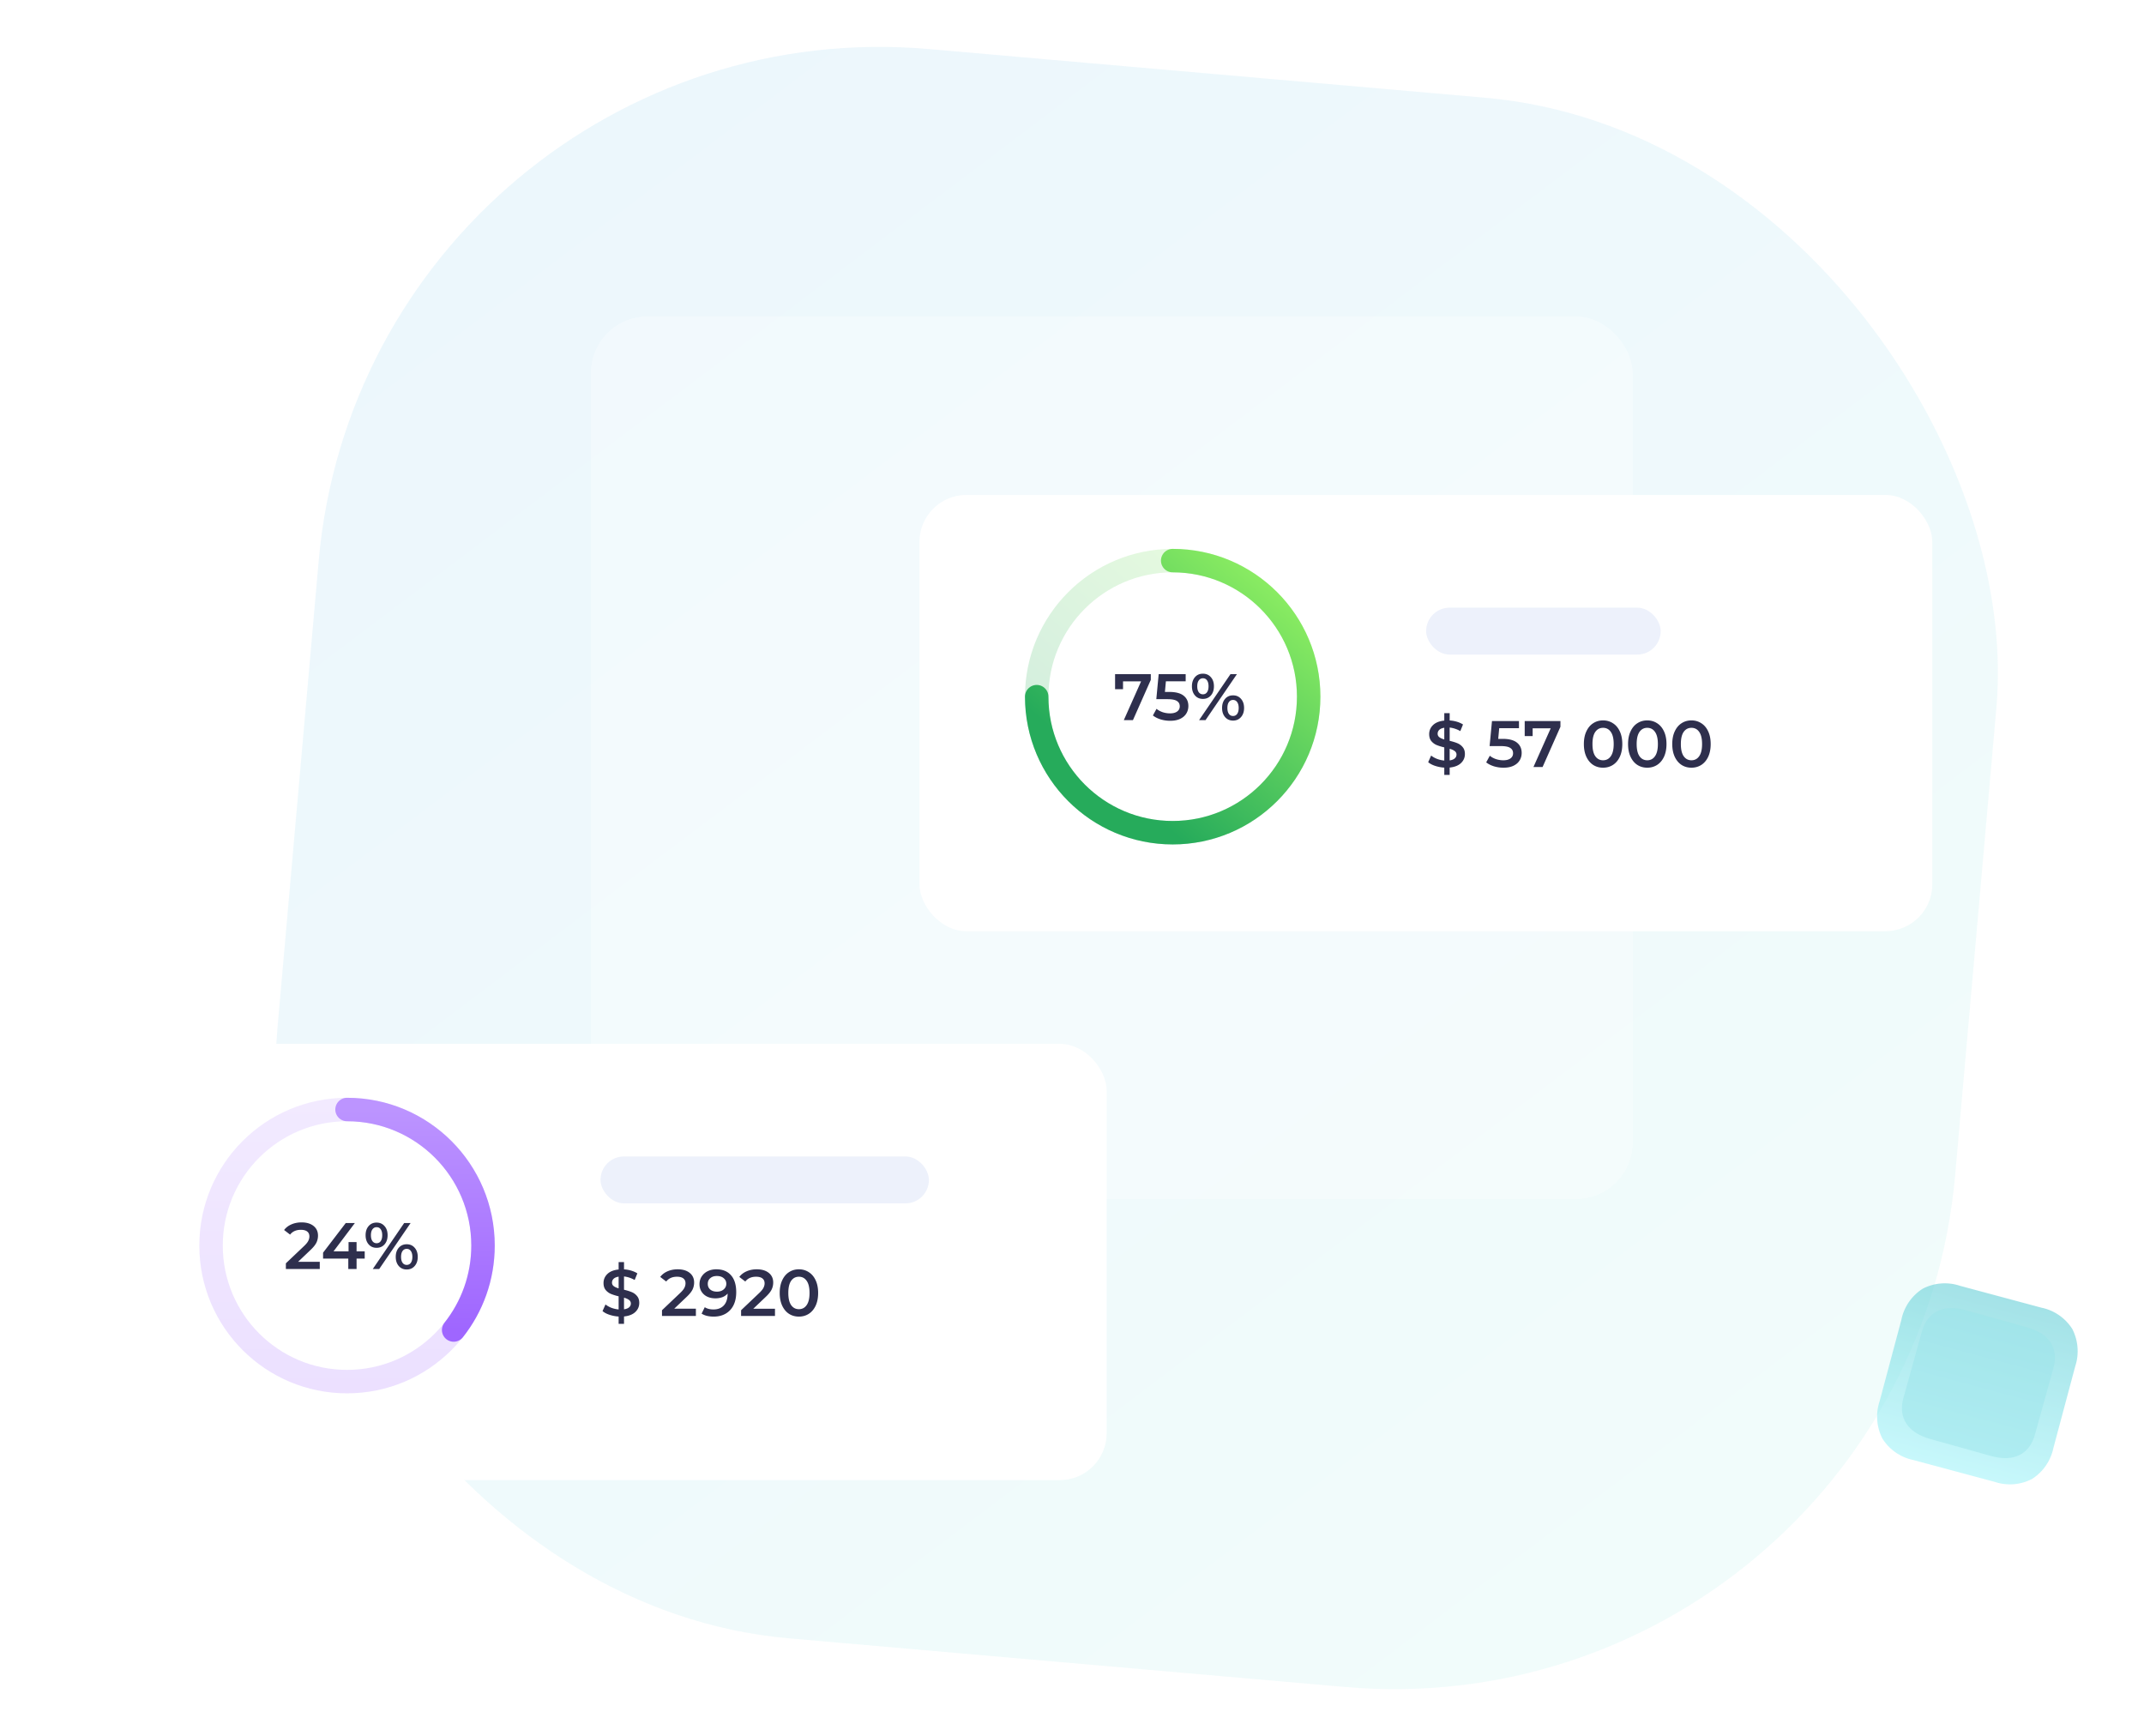 <svg width="457" height="370" fill="none" xmlns="http://www.w3.org/2000/svg"><rect opacity=".7" width="358.978" height="340.025" rx="120" transform="rotate(5 39.242 898.67) skewX(-.042)" fill="url(#paint0_linear)"/><g opacity=".3" filter="url(#filter0_d)"><rect x="125.993" y="63.481" width="221.986" height="188.014" rx="12" fill="#fff"/><rect x="126.493" y="63.981" width="220.986" height="187.014" rx="11.5" stroke="#fff"/></g><g filter="url(#filter1_d)"><rect x="195.989" y="101.484" width="215.887" height="92.984" rx="10" fill="#fff"/></g><rect x="303.983" y="129.509" width="49.997" height="10" rx="5" fill="#EDF1FB"/><path d="M312.249 160.704c0 .756-.28 1.4-.84 1.932-.551.523-1.354.84-2.408.952v1.568h-1.148v-1.554a7.873 7.873 0 01-1.96-.378c-.616-.205-1.106-.467-1.47-.784l.63-1.414c.345.28.765.518 1.26.714a5.763 5.763 0 001.54.35v-2.8a11.14 11.14 0 01-1.666-.518 2.976 2.976 0 01-1.106-.84c-.299-.373-.448-.863-.448-1.47 0-.756.275-1.4.826-1.932.55-.532 1.348-.849 2.394-.952v-1.582h1.148v1.554a6.482 6.482 0 011.526.266c.504.149.942.345 1.316.588l-.574 1.414a5.822 5.822 0 00-2.268-.756v2.828c.672.159 1.227.331 1.666.518.448.187.821.467 1.12.84.308.364.462.849.462 1.456zm-5.81-4.326a.89.89 0 00.364.742c.242.187.592.345 1.05.476v-2.492c-.476.075-.831.224-1.064.448-.234.224-.35.499-.35.826zm2.562 5.684c.494-.075.858-.219 1.092-.434.242-.215.364-.481.364-.798a.893.893 0 00-.378-.756c-.252-.196-.612-.359-1.078-.49v2.478zm11.287-4.592c1.382 0 2.404.271 3.066.812.663.532.994 1.26.994 2.184 0 .588-.144 1.12-.434 1.596-.289.476-.723.854-1.302 1.134-.578.28-1.292.42-2.142.42a7.03 7.03 0 01-2.03-.294c-.653-.205-1.204-.485-1.652-.84l.77-1.414c.364.299.798.537 1.302.714a5.06 5.06 0 001.582.252c.644 0 1.148-.131 1.512-.392.374-.271.56-.639.56-1.106 0-.504-.2-.882-.602-1.134-.392-.261-1.068-.392-2.03-.392h-2.366l.504-5.334h5.754v1.526h-4.214l-.21 2.268h.938zm12.324-3.794v1.218l-3.808 8.582h-1.946l3.682-8.26h-3.85v1.666h-1.694v-3.206h7.616zm9.083 9.94c-.784 0-1.484-.196-2.1-.588-.616-.401-1.101-.98-1.456-1.736-.354-.765-.532-1.671-.532-2.716 0-1.045.178-1.946.532-2.702.355-.765.84-1.344 1.456-1.736.616-.401 1.316-.602 2.1-.602s1.484.201 2.1.602c.626.392 1.116.971 1.47 1.736.355.756.532 1.657.532 2.702s-.177 1.951-.532 2.716c-.354.756-.844 1.335-1.47 1.736-.616.392-1.316.588-2.1.588zm0-1.582c.7 0 1.251-.289 1.652-.868.411-.579.616-1.442.616-2.59s-.205-2.011-.616-2.59c-.401-.579-.952-.868-1.652-.868-.69 0-1.241.289-1.652.868-.401.579-.602 1.442-.602 2.59s.201 2.011.602 2.59c.411.579.962.868 1.652.868zm9.42 1.582c-.784 0-1.484-.196-2.1-.588-.616-.401-1.101-.98-1.456-1.736-.355-.765-.532-1.671-.532-2.716 0-1.045.177-1.946.532-2.702.355-.765.84-1.344 1.456-1.736.616-.401 1.316-.602 2.1-.602s1.484.201 2.1.602c.625.392 1.115.971 1.47 1.736.355.756.532 1.657.532 2.702s-.177 1.951-.532 2.716c-.355.756-.845 1.335-1.47 1.736-.616.392-1.316.588-2.1.588zm0-1.582c.7 0 1.251-.289 1.652-.868.411-.579.616-1.442.616-2.59s-.205-2.011-.616-2.59c-.401-.579-.952-.868-1.652-.868-.691 0-1.241.289-1.652.868-.401.579-.602 1.442-.602 2.59s.201 2.011.602 2.59c.411.579.961.868 1.652.868zm9.42 1.582c-.784 0-1.484-.196-2.1-.588-.616-.401-1.101-.98-1.456-1.736-.355-.765-.532-1.671-.532-2.716 0-1.045.177-1.946.532-2.702.355-.765.84-1.344 1.456-1.736.616-.401 1.316-.602 2.1-.602s1.484.201 2.1.602c.625.392 1.115.971 1.47 1.736.355.756.532 1.657.532 2.702s-.177 1.951-.532 2.716c-.355.756-.845 1.335-1.47 1.736-.616.392-1.316.588-2.1.588zm0-1.582c.7 0 1.251-.289 1.652-.868.411-.579.616-1.442.616-2.59s-.205-2.011-.616-2.59c-.401-.579-.952-.868-1.652-.868-.691 0-1.241.289-1.652.868-.401.579-.602 1.442-.602 2.59s.201 2.011.602 2.59c.411.579.961.868 1.652.868z" fill="#2E2F4D"/><ellipse opacity=".2" cx="249.961" cy="148.476" rx="28.985" ry="28.995" stroke="url(#paint1_linear)" stroke-width="5"/><path d="M220.976 148.476c0 16.014 12.977 28.995 28.985 28.995s28.985-12.981 28.985-28.995c0-16.013-12.977-28.995-28.985-28.995" stroke="url(#paint2_linear)" stroke-width="5" stroke-linecap="round"/><path d="M245.298 143.678v1.218l-3.808 8.582h-1.946l3.682-8.26h-3.85v1.666h-1.694v-3.206h7.616zm3.946 3.794c1.381 0 2.403.27 3.066.812.662.532.994 1.26.994 2.184 0 .588-.145 1.12-.434 1.596-.29.476-.724.854-1.302 1.134-.579.28-1.293.42-2.142.42-.7 0-1.377-.098-2.03-.294-.654-.206-1.204-.486-1.652-.84l.77-1.414c.364.298.798.536 1.302.714a5.05 5.05 0 001.582.252c.644 0 1.148-.131 1.512-.392.373-.271.56-.64.56-1.106 0-.504-.201-.882-.602-1.134-.392-.262-1.069-.392-2.03-.392h-2.366l.504-5.334h5.754v1.526h-4.214l-.21 2.268h.938zm7.157 1.484c-.7 0-1.265-.248-1.694-.742-.43-.495-.644-1.144-.644-1.946 0-.803.214-1.452.644-1.946.429-.495.994-.742 1.694-.742s1.264.247 1.694.742c.438.485.658 1.134.658 1.946s-.22 1.465-.658 1.96c-.43.485-.994.728-1.694.728zm5.88-5.278h1.372l-6.692 9.8h-1.372l6.692-9.8zm-5.88 4.298c.382 0 .676-.15.882-.448.214-.299.322-.719.322-1.26 0-.542-.108-.962-.322-1.26-.206-.299-.5-.448-.882-.448-.364 0-.658.154-.882.462-.215.298-.322.714-.322 1.246s.107.952.322 1.26c.224.298.518.448.882.448zm6.426 5.6c-.7 0-1.265-.248-1.694-.742-.43-.495-.644-1.144-.644-1.946 0-.803.214-1.452.644-1.946.429-.495.994-.742 1.694-.742s1.264.247 1.694.742c.438.494.658 1.143.658 1.946 0 .802-.22 1.451-.658 1.946-.43.494-.994.742-1.694.742zm0-.98c.373 0 .667-.15.882-.448.214-.308.322-.728.322-1.26s-.108-.948-.322-1.246a1.02 1.02 0 00-.882-.462c-.374 0-.668.149-.882.448-.215.298-.322.718-.322 1.26 0 .541.107.961.322 1.26.214.298.508.448.882.448z" fill="#2E2F4D"/><g filter="url(#filter2_d)"><rect x="20" y="218.47" width="215.887" height="92.984" rx="10" fill="#fff"/></g><path d="M136.259 277.69c0 .756-.28 1.4-.84 1.932-.55.523-1.353.84-2.408.952v1.568h-1.148v-1.554a7.792 7.792 0 01-1.96-.378c-.616-.205-1.106-.466-1.47-.784l.63-1.414c.346.28.766.518 1.26.714a5.734 5.734 0 001.54.35v-2.8a11.06 11.06 0 01-1.666-.518 2.992 2.992 0 01-1.106-.84c-.298-.373-.448-.863-.448-1.47 0-.756.276-1.4.826-1.932.551-.532 1.349-.849 2.394-.952v-1.582h1.148v1.554a6.464 6.464 0 011.526.266c.504.15.943.346 1.316.588l-.574 1.414a5.843 5.843 0 00-2.268-.756v2.828c.672.159 1.228.332 1.666.518a2.78 2.78 0 011.12.84c.308.364.462.85.462 1.456zm-5.81-4.326c0 .308.122.556.364.742.243.187.593.346 1.05.476v-2.492c-.476.075-.83.224-1.064.448-.233.224-.35.5-.35.826zm2.562 5.684c.495-.074.859-.219 1.092-.434a1.02 1.02 0 00.364-.798.893.893 0 00-.378-.756c-.252-.196-.611-.359-1.078-.49v2.478zm15.32-.126v1.54h-7.224v-1.218l3.892-3.696c.439-.42.733-.784.882-1.092a2.08 2.08 0 00.238-.938c0-.457-.154-.807-.462-1.05-.308-.242-.76-.364-1.358-.364-.998 0-1.764.341-2.296 1.022l-1.274-.98c.383-.513.896-.91 1.54-1.19.654-.289 1.382-.434 2.184-.434 1.064 0 1.914.252 2.548.756.635.504.952 1.19.952 2.058 0 .532-.112 1.032-.336 1.498-.224.467-.653.999-1.288 1.596l-2.618 2.492h4.62zm4.355-8.4c1.344 0 2.384.42 3.122 1.26.746.84 1.12 2.044 1.12 3.612 0 1.102-.201 2.044-.602 2.828a4.212 4.212 0 01-1.694 1.778c-.719.402-1.554.602-2.506.602a6.36 6.36 0 01-1.428-.154 3.975 3.975 0 01-1.148-.476l.672-1.372c.485.318 1.106.476 1.862.476.942 0 1.68-.289 2.212-.868.532-.578.798-1.414.798-2.506v-.014c-.29.336-.658.593-1.106.77a4.281 4.281 0 01-1.512.252c-.644 0-1.223-.121-1.736-.364a2.893 2.893 0 01-1.204-1.064c-.29-.457-.434-.984-.434-1.582 0-.634.158-1.19.476-1.666a3.133 3.133 0 011.288-1.12c.541-.261 1.148-.392 1.82-.392zm.14 4.76c.588 0 1.064-.158 1.428-.476.373-.317.56-.718.56-1.204 0-.476-.182-.868-.546-1.176-.355-.317-.85-.476-1.484-.476-.57 0-1.032.154-1.386.462-.355.299-.532.7-.532 1.204 0 .514.177.92.532 1.218.354.299.83.448 1.428.448zm12.363 3.64v1.54h-7.224v-1.218l3.892-3.696c.438-.42.732-.784.882-1.092.158-.317.238-.63.238-.938 0-.457-.154-.807-.462-1.05-.308-.242-.761-.364-1.358-.364-.999 0-1.764.341-2.296 1.022l-1.274-.98c.382-.513.896-.91 1.54-1.19.653-.289 1.381-.434 2.184-.434 1.064 0 1.913.252 2.548.756.634.504.952 1.19.952 2.058 0 .532-.112 1.032-.336 1.498-.224.467-.654.999-1.288 1.596l-2.618 2.492h4.62zm5.097 1.68c-.784 0-1.484-.196-2.1-.588-.616-.401-1.101-.98-1.456-1.736-.355-.765-.532-1.67-.532-2.716 0-1.045.177-1.946.532-2.702.355-.765.84-1.344 1.456-1.736.616-.401 1.316-.602 2.1-.602s1.484.201 2.1.602c.625.392 1.115.971 1.47 1.736.355.756.532 1.657.532 2.702 0 1.046-.177 1.951-.532 2.716-.355.756-.845 1.335-1.47 1.736-.616.392-1.316.588-2.1.588zm0-1.582c.7 0 1.251-.289 1.652-.868.411-.578.616-1.442.616-2.59s-.205-2.011-.616-2.59c-.401-.578-.952-.868-1.652-.868-.691 0-1.241.29-1.652.868-.401.579-.602 1.442-.602 2.59s.201 2.012.602 2.59c.411.579.961.868 1.652.868z" fill="#2E2F4D"/><ellipse opacity=".2" cx="73.972" cy="265.462" rx="28.985" ry="28.995" stroke="url(#paint3_linear)" stroke-width="5"/><path d="M73.972 236.467c16.008 0 28.984 12.982 28.984 28.995 0 6.8-2.339 13.053-6.257 17.997" stroke="url(#paint4_linear)" stroke-width="5" stroke-linecap="round"/><path d="M68.16 268.924v1.54h-7.225v-1.218l3.892-3.696c.439-.42.733-.784.882-1.092.159-.317.238-.63.238-.938 0-.457-.154-.807-.462-1.05-.308-.243-.76-.364-1.358-.364-.998 0-1.764.341-2.296 1.022l-1.274-.98c.383-.513.896-.91 1.54-1.19.654-.289 1.382-.434 2.184-.434 1.064 0 1.914.252 2.548.756.635.504.952 1.19.952 2.058 0 .532-.112 1.031-.336 1.498-.224.467-.653.999-1.288 1.596l-2.618 2.492h4.62zm9.58-.686h-1.735v2.226H74.24v-2.226h-5.376v-1.26l4.83-6.314h1.946l-4.55 6.034h3.206v-1.974h1.708v1.974h1.736v1.54zm2.527-2.296c-.7 0-1.265-.247-1.694-.742-.43-.495-.644-1.143-.644-1.946 0-.803.215-1.451.644-1.946.43-.495.994-.742 1.694-.742s1.264.247 1.694.742c.439.485.658 1.134.658 1.946s-.22 1.465-.658 1.96c-.43.485-.994.728-1.694.728zm5.88-5.278h1.372l-6.692 9.8h-1.372l6.692-9.8zm-5.88 4.298c.383 0 .677-.149.882-.448.215-.299.322-.719.322-1.26s-.108-.961-.322-1.26c-.206-.299-.5-.448-.882-.448-.364 0-.658.154-.882.462-.215.299-.322.714-.322 1.246s.107.952.322 1.26c.224.299.518.448.882.448zm6.426 5.6c-.7 0-1.265-.247-1.694-.742-.43-.495-.644-1.143-.644-1.946 0-.803.215-1.451.644-1.946.43-.495.994-.742 1.694-.742s1.264.247 1.694.742c.439.495.658 1.143.658 1.946 0 .803-.22 1.451-.658 1.946-.43.495-.994.742-1.694.742zm0-.98c.373 0 .667-.149.882-.448.215-.308.322-.728.322-1.26s-.108-.947-.322-1.246a1.019 1.019 0 00-.882-.462c-.373 0-.668.149-.882.448-.215.299-.322.719-.322 1.26s.107.961.322 1.26c.214.299.508.448.882.448z" fill="#2E2F4D"/><rect x="128" y="246.47" width="70" height="10" rx="5" fill="#EDF1FB"/><g opacity=".6"><path d="M433.145 315.2a10.196 10.196 0 01-7.97.625l-17.301-4.646a10.233 10.233 0 01-6.608-4.54 10.275 10.275 0 01-.619-8.007l4.636-17.341a10.258 10.258 0 014.531-6.624 10.216 10.216 0 017.988-.621l17.301 4.646a10.261 10.261 0 016.609 4.541 10.365 10.365 0 01.619 8.007l-4.637 17.341a10.353 10.353 0 01-4.549 6.619z" fill="url(#paint5_linear)"/><g opacity=".5" filter="url(#filter3_f)"><path d="M424.411 310.313l-13.048-3.648c-4.732-1.323-6.808-4.536-5.643-8.721l3.944-14.173c1.184-4.253 4.604-5.87 9.336-4.547l13.048 3.647c4.809 1.345 6.822 4.481 5.638 8.734l-3.944 14.174c-1.165 4.184-4.522 5.878-9.331 4.534z" fill="#57D1DB"/></g></g><defs><linearGradient id="paint0_linear" x1="5.523" y1="-5.231" x2="328.551" y2="352.305" gradientUnits="userSpaceOnUse"><stop stop-color="#E4F3FC"/><stop offset="1" stop-color="#EDFCFA"/></linearGradient><linearGradient id="paint1_linear" x1="278.946" y1="119.481" x2="238.055" y2="167.288" gradientUnits="userSpaceOnUse"><stop stop-color="#9BF763"/><stop offset="1" stop-color="#26AB5B"/></linearGradient><linearGradient id="paint2_linear" x1="278.946" y1="119.481" x2="238.055" y2="167.288" gradientUnits="userSpaceOnUse"><stop stop-color="#9BF763"/><stop offset="1" stop-color="#26AB5B"/></linearGradient><linearGradient id="paint3_linear" x1="73.972" y1="236.467" x2="73.972" y2="294.457" gradientUnits="userSpaceOnUse"><stop stop-color="#BC94FF"/><stop offset="1" stop-color="#9F66FF"/></linearGradient><linearGradient id="paint4_linear" x1="88.464" y1="236.467" x2="88.464" y2="283.459" gradientUnits="userSpaceOnUse"><stop stop-color="#BC94FF"/><stop offset="1" stop-color="#9F66FF"/></linearGradient><linearGradient id="paint5_linear" x1="416.519" y1="313.522" x2="426.499" y2="276.361" gradientUnits="userSpaceOnUse"><stop stop-color="#A2F3F9"/><stop offset="1" stop-color="#67CFD7"/></linearGradient><filter id="filter0_d" x="105.993" y="47.481" width="261.986" height="228.014" filterUnits="userSpaceOnUse" color-interpolation-filters="sRGB"><feFlood flood-opacity="0" result="BackgroundImageFix"/><feColorMatrix in="SourceAlpha" values="0 0 0 0 0 0 0 0 0 0 0 0 0 0 0 0 0 0 127 0"/><feOffset dy="4"/><feGaussianBlur stdDeviation="10"/><feColorMatrix values="0 0 0 0 0.847 0 0 0 0 0.761 0 0 0 0 0.843 0 0 0 0.3 0"/><feBlend in2="BackgroundImageFix" result="effect1_dropShadow"/><feBlend in="SourceGraphic" in2="effect1_dropShadow" result="shape"/></filter><filter id="filter1_d" x="175.989" y="85.484" width="255.887" height="132.984" filterUnits="userSpaceOnUse" color-interpolation-filters="sRGB"><feFlood flood-opacity="0" result="BackgroundImageFix"/><feColorMatrix in="SourceAlpha" values="0 0 0 0 0 0 0 0 0 0 0 0 0 0 0 0 0 0 127 0"/><feOffset dy="4"/><feGaussianBlur stdDeviation="10"/><feColorMatrix values="0 0 0 0 0.651 0 0 0 0 0.757 0 0 0 0 0.792 0 0 0 0.3 0"/><feBlend in2="BackgroundImageFix" result="effect1_dropShadow"/><feBlend in="SourceGraphic" in2="effect1_dropShadow" result="shape"/></filter><filter id="filter2_d" x="0" y="202.47" width="255.887" height="132.984" filterUnits="userSpaceOnUse" color-interpolation-filters="sRGB"><feFlood flood-opacity="0" result="BackgroundImageFix"/><feColorMatrix in="SourceAlpha" values="0 0 0 0 0 0 0 0 0 0 0 0 0 0 0 0 0 0 127 0"/><feOffset dy="4"/><feGaussianBlur stdDeviation="10"/><feColorMatrix values="0 0 0 0 0.847 0 0 0 0 0.761 0 0 0 0 0.843 0 0 0 0.3 0"/><feBlend in2="BackgroundImageFix" result="effect1_dropShadow"/><feBlend in="SourceGraphic" in2="effect1_dropShadow" result="shape"/></filter><filter id="filter3_f" x="387.402" y="260.774" width="68.615" height="67.991" filterUnits="userSpaceOnUse" color-interpolation-filters="sRGB"><feFlood flood-opacity="0" result="BackgroundImageFix"/><feBlend in="SourceGraphic" in2="BackgroundImageFix" result="shape"/><feGaussianBlur stdDeviation="9" result="effect1_foregroundBlur"/></filter></defs></svg>